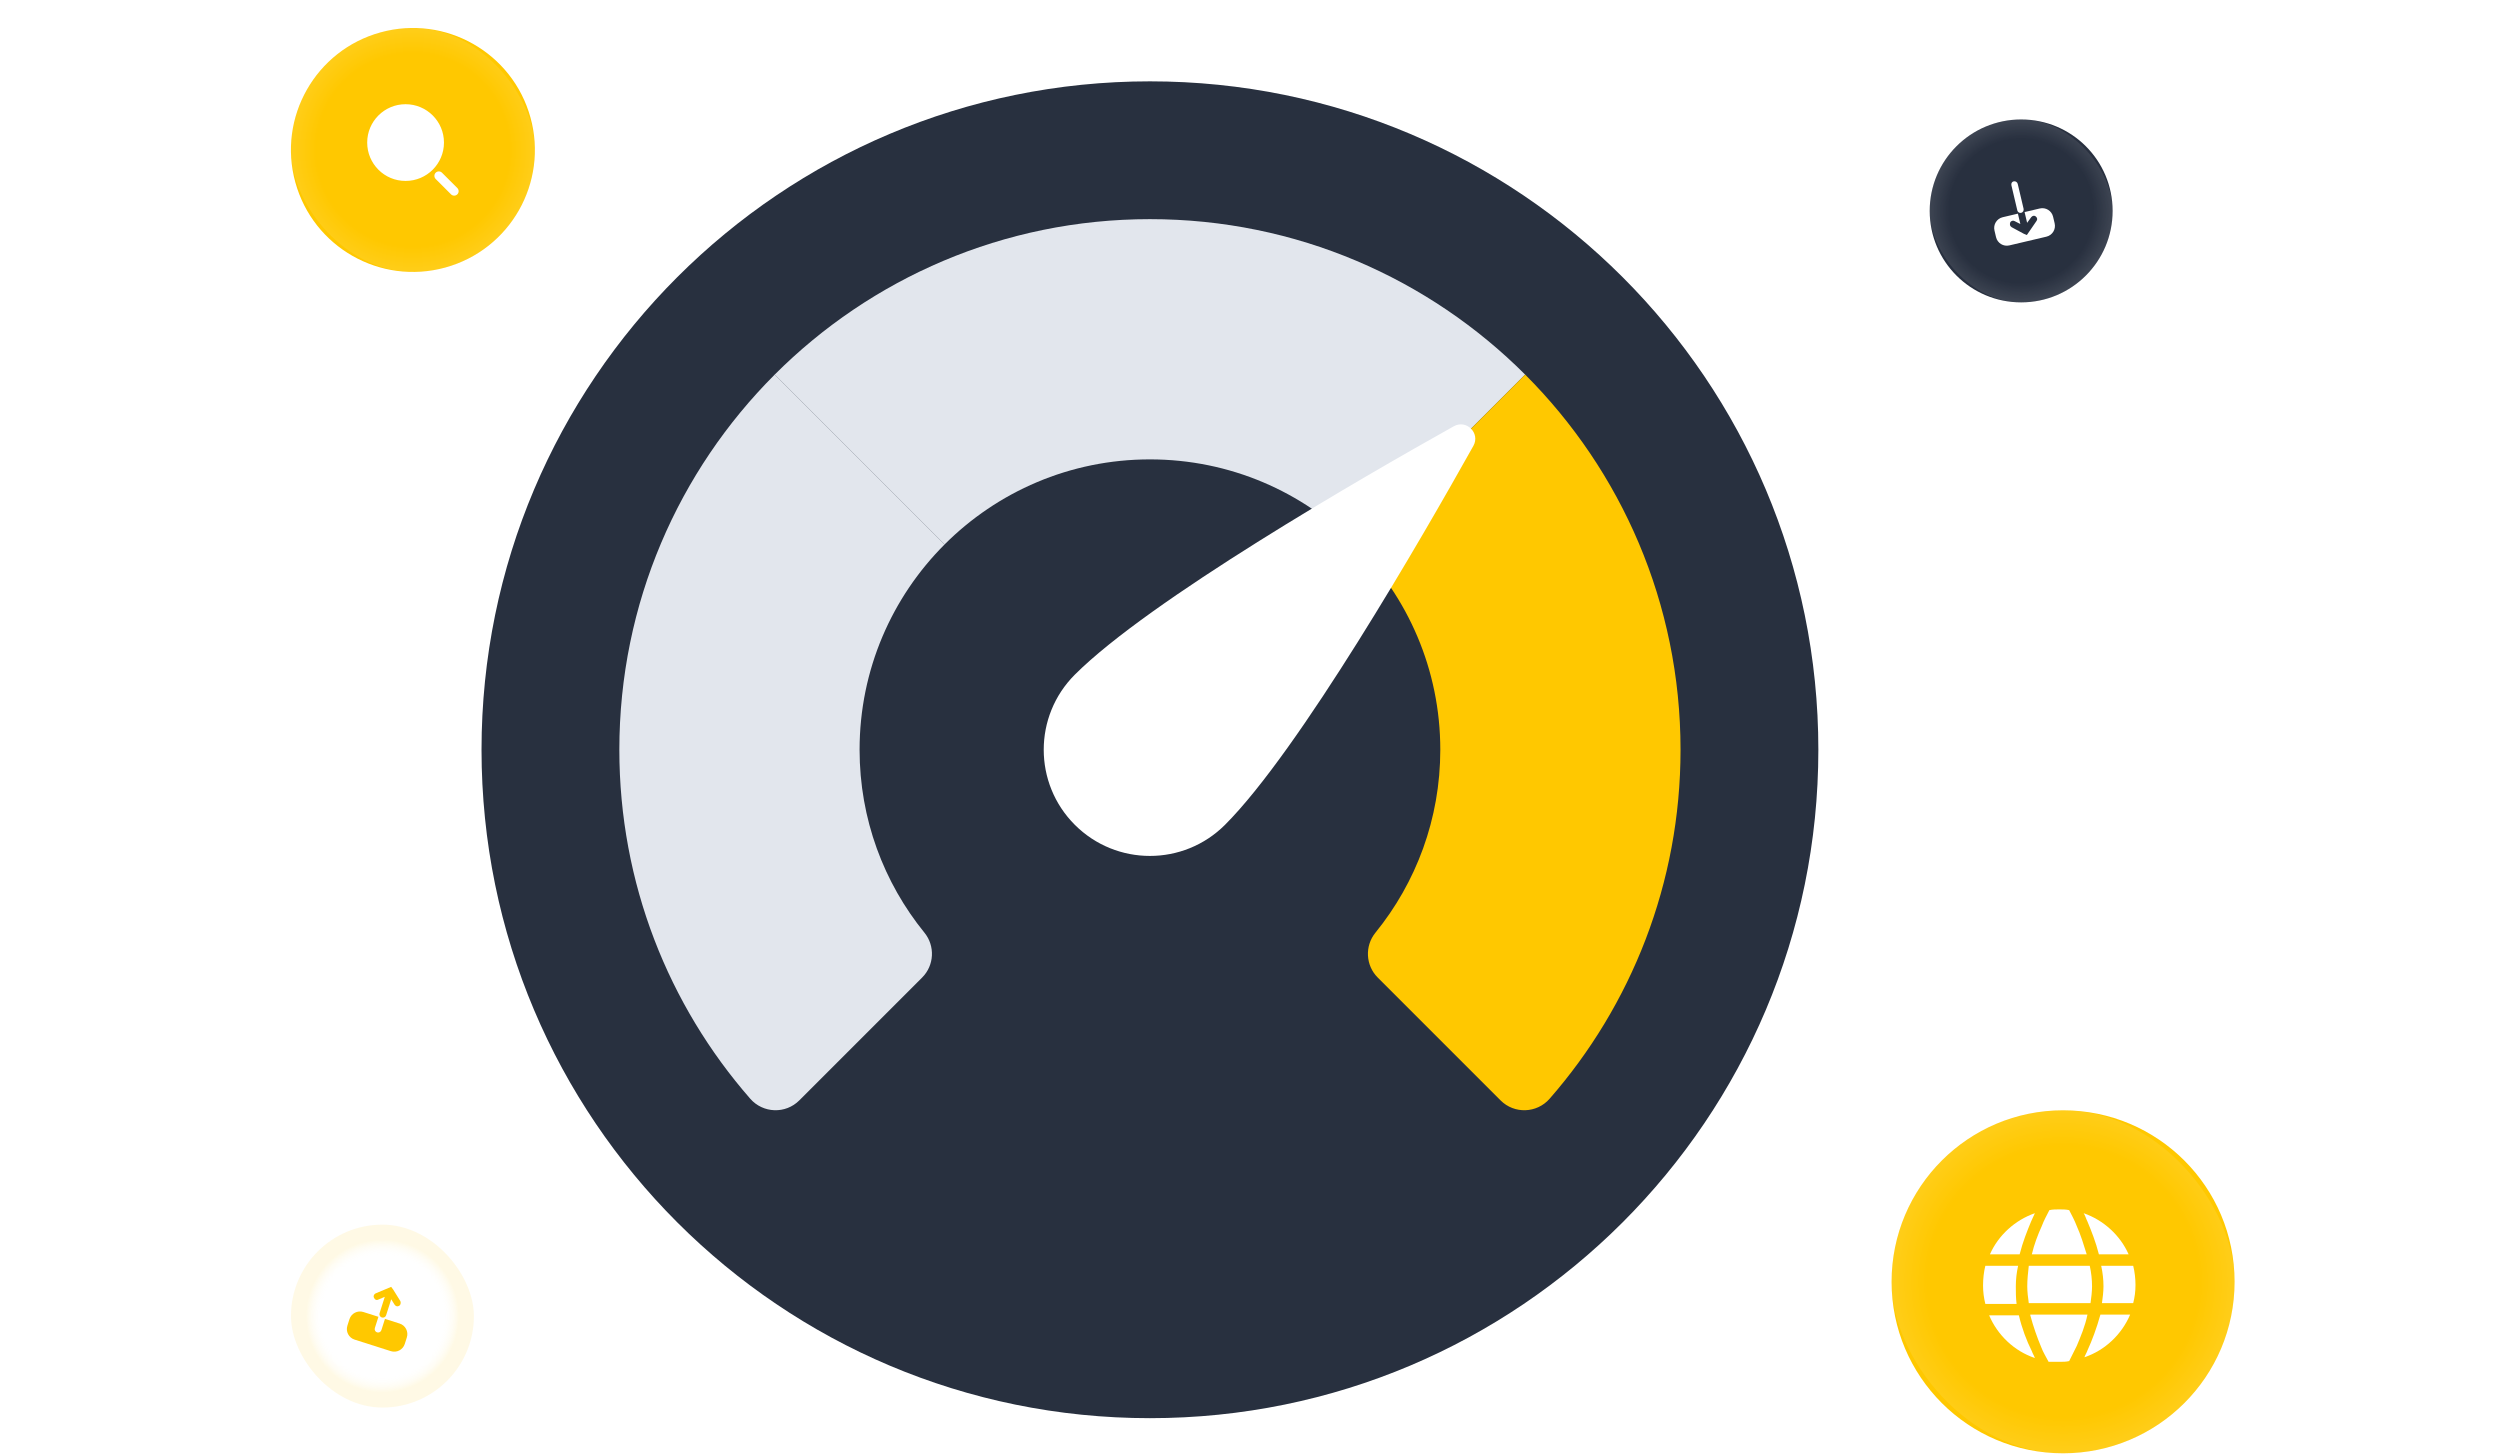 <svg width="328" height="191" viewBox="0 0 328 191" fill="none" xmlns="http://www.w3.org/2000/svg">
<g clip-path="url(#clip0_97_8448)">
<path d="M150.872 186.064C199.305 186.064 238.568 146.801 238.568 98.368C238.568 49.935 199.305 10.672 150.872 10.672C102.439 10.672 63.176 49.935 63.176 98.368C63.176 146.801 102.439 186.064 150.872 186.064Z" fill="#28303F"/>
<path d="M112.777 98.366C112.777 107.463 115.965 115.815 121.285 122.366C122.708 124.117 122.58 126.659 120.985 128.254L104.864 144.375C103.061 146.178 100.111 146.073 98.433 144.154C87.738 131.914 81.258 115.897 81.258 98.366C81.258 79.143 89.05 61.739 101.647 49.141L123.935 71.428C117.041 78.322 112.777 87.845 112.777 98.366Z" fill="#E2E6ED"/>
<path d="M200.095 49.142L177.808 71.429C170.914 64.535 161.391 60.271 150.87 60.271C140.349 60.271 130.826 64.535 123.932 71.429L101.645 49.142C114.243 36.544 131.646 28.752 150.87 28.752C170.093 28.752 187.497 36.544 200.095 49.142Z" fill="#E2E6ED"/>
<path d="M220.486 98.366C220.486 115.897 214.005 131.914 203.31 144.154C201.632 146.073 198.682 146.178 196.879 144.375L180.759 128.254C179.163 126.659 179.036 124.117 180.458 122.366C185.778 115.815 188.967 107.463 188.967 98.366C188.967 87.845 184.702 78.322 177.809 71.428L200.096 49.141C212.693 61.739 220.486 79.143 220.486 98.366Z" fill="#FFC800"/>
<path d="M160.72 108.218C155.28 113.658 146.458 113.658 141.018 108.218C135.577 102.778 135.577 93.956 141.018 88.515C150.754 78.779 178.621 62.705 190.737 55.927C192.401 54.996 194.239 56.834 193.309 58.498C186.531 70.614 170.457 98.481 160.72 108.218Z" fill="white"/>
<circle cx="54.174" cy="19.674" r="16" transform="rotate(-15.397 54.174 19.674)" fill="#FFC800"/>
<path fill-rule="evenodd" clip-rule="evenodd" d="M58.249 18.705C58.249 21.485 55.996 23.738 53.216 23.738C50.429 23.745 48.176 21.492 48.176 18.705C48.176 15.925 50.429 13.672 53.209 13.672C55.996 13.672 58.249 15.925 58.249 18.705ZM57.989 22.659C57.762 22.432 57.389 22.432 57.162 22.659C56.936 22.885 56.936 23.259 57.162 23.485L59.176 25.498C59.402 25.725 59.776 25.725 60.002 25.498C60.229 25.272 60.229 24.898 60.002 24.672L57.989 22.659Z" fill="white"/>
<circle cx="270.676" cy="168.172" r="22.5" fill="#FFC800"/>
<circle cx="50.176" cy="172.672" r="12" fill="white"/>
<circle cx="265.176" cy="27.672" r="12" fill="#28303F"/>
<g filter="url(#filter0_i_97_8448)">
<rect x="248.176" y="145.672" width="45" height="45" rx="22.5" fill="url(#paint0_radial_97_8448)" fill-opacity="0.1"/>
</g>
<g filter="url(#filter1_i_97_8448)">
<rect x="38.176" y="160.672" width="24" height="24" rx="12" fill="url(#paint1_radial_97_8448)" fill-opacity="0.1"/>
</g>
<g filter="url(#filter2_i_97_8448)">
<rect x="253.176" y="15.672" width="24" height="24" rx="12" fill="url(#paint2_radial_97_8448)" fill-opacity="0.1"/>
</g>
<g filter="url(#filter3_i_97_8448)">
<rect x="38.176" y="3.672" width="32" height="32" rx="16" fill="url(#paint3_radial_97_8448)" fill-opacity="0.1"/>
</g>
<path d="M266.476 160.272C266.676 159.872 266.776 159.572 266.976 159.172C264.376 160.072 262.176 162.072 261.076 164.572H264.976C265.376 162.972 265.976 161.472 266.476 160.272Z" fill="white"/>
<path d="M264.476 168.772C264.476 167.872 264.576 166.972 264.776 166.072H260.476C260.276 166.872 260.176 167.772 260.176 168.672C260.176 169.472 260.276 170.272 260.476 171.072H264.576C264.476 170.272 264.476 169.572 264.476 168.772Z" fill="white"/>
<path d="M264.876 172.572H260.976C262.076 175.172 264.276 177.272 266.976 178.172C266.876 177.872 266.676 177.572 266.576 177.272C265.876 175.872 265.276 174.272 264.876 172.572Z" fill="white"/>
<path d="M266.376 172.572C266.776 174.072 267.276 175.472 267.776 176.672C268.076 177.472 268.476 178.072 268.776 178.672C269.276 178.672 269.676 178.672 270.176 178.672C270.676 178.672 271.076 178.672 271.476 178.572C271.776 177.972 272.076 177.372 272.476 176.572C272.976 175.372 273.576 173.972 273.876 172.472H266.376V172.572Z" fill="white"/>
<path d="M273.876 177.172C273.776 177.472 273.576 177.772 273.476 178.072C276.176 177.172 278.376 175.072 279.476 172.472H275.576C275.076 174.272 274.476 175.872 273.876 177.172Z" fill="white"/>
<path d="M279.876 166.072H275.676C275.876 166.972 275.976 167.872 275.976 168.772C275.976 169.472 275.876 170.272 275.776 170.972H279.876C280.076 170.172 280.176 169.472 280.176 168.572C280.176 167.772 280.076 166.872 279.876 166.072Z" fill="white"/>
<path d="M275.376 164.572H279.276C278.176 162.072 275.976 160.072 273.376 159.172C273.576 159.472 273.676 159.872 273.876 160.272C274.376 161.472 274.976 162.972 275.376 164.572Z" fill="white"/>
<path d="M273.776 164.572C273.376 163.272 272.976 161.972 272.476 160.872C272.176 160.072 271.776 159.372 271.476 158.772C271.076 158.672 270.576 158.672 270.176 158.672C269.776 158.672 269.276 158.672 268.876 158.772C268.576 159.372 268.176 160.072 267.876 160.872C267.376 161.972 266.876 163.272 266.576 164.572H273.776Z" fill="white"/>
<path d="M265.976 168.772C265.976 169.472 266.076 170.272 266.176 170.972H274.276C274.376 170.272 274.476 169.472 274.476 168.772C274.476 167.872 274.376 166.972 274.176 166.072H266.176C266.076 166.972 265.976 167.872 265.976 168.772Z" fill="white"/>
<path d="M269.364 28.431C269.181 27.652 268.399 27.169 267.62 27.352L265.625 27.823L265.957 29.234L266.501 28.489C266.661 28.297 266.905 28.24 267.097 28.4C267.289 28.561 267.346 28.804 267.186 28.996L265.924 30.834L265.526 30.671L263.936 29.813C263.816 29.739 263.745 29.653 263.71 29.507C263.687 29.409 263.713 29.301 263.739 29.192C263.839 28.963 264.131 28.894 264.311 29.006L265.07 29.392L264.749 28.029L262.754 28.499C261.975 28.683 261.491 29.465 261.675 30.243L261.881 31.119C262.065 31.898 262.847 32.382 263.625 32.198L268.492 31.051C269.271 30.867 269.754 30.086 269.571 29.307L269.364 28.431Z" fill="white"/>
<path d="M265.16 27.932C265.404 27.875 265.552 27.634 265.495 27.391L264.726 24.13C264.669 23.887 264.429 23.738 264.185 23.795C263.942 23.853 263.842 24.082 263.899 24.325L264.679 27.634C264.725 27.829 264.966 27.978 265.16 27.932Z" fill="white"/>
<g clip-path="url(#clip1_97_8448)">
<path d="M49.635 170.503L50.484 170.144L49.802 172.288C49.726 172.526 49.856 172.777 50.094 172.853C50.332 172.929 50.584 172.799 50.659 172.561L51.327 170.464L51.779 171.186C51.924 171.389 52.163 171.465 52.366 171.32C52.492 171.255 52.522 171.16 52.553 171.064C52.583 170.969 52.581 170.811 52.516 170.685L51.578 169.18L51.32 168.836L49.261 169.702C49.072 169.799 48.934 170.07 49.079 170.274C49.161 170.51 49.384 170.633 49.635 170.503Z" fill="#FFC800"/>
<path d="M53.377 175.472C53.62 174.71 53.197 173.893 52.435 173.651L50.508 173.037L50.038 174.514C49.962 174.752 49.711 174.882 49.472 174.807C49.234 174.731 49.104 174.479 49.18 174.241L49.65 172.764L47.671 172.134C46.908 171.891 46.092 172.314 45.849 173.076L45.576 173.934C45.334 174.696 45.756 175.512 46.518 175.755L51.282 177.272C52.045 177.514 52.861 177.092 53.104 176.33L53.377 175.472Z" fill="#FFC800"/>
</g>
</g>
<defs>
<filter id="filter0_i_97_8448" x="248.176" y="145.672" width="45" height="45" filterUnits="userSpaceOnUse" color-interpolation-filters="sRGB">
<feFlood flood-opacity="0" result="BackgroundImageFix"/>
<feBlend mode="normal" in="SourceGraphic" in2="BackgroundImageFix" result="shape"/>
<feColorMatrix in="SourceAlpha" type="matrix" values="0 0 0 0 0 0 0 0 0 0 0 0 0 0 0 0 0 0 127 0" result="hardAlpha"/>
<feMorphology radius="5.332" operator="erode" in="SourceAlpha" result="effect1_innerShadow_97_8448"/>
<feOffset/>
<feGaussianBlur stdDeviation="5.332"/>
<feComposite in2="hardAlpha" operator="arithmetic" k2="-1" k3="1"/>
<feColorMatrix type="matrix" values="0 0 0 0 1 0 0 0 0 1 0 0 0 0 1 0 0 0 0.6 0"/>
<feBlend mode="normal" in2="shape" result="effect1_innerShadow_97_8448"/>
</filter>
<filter id="filter1_i_97_8448" x="38.176" y="160.672" width="24" height="24" filterUnits="userSpaceOnUse" color-interpolation-filters="sRGB">
<feFlood flood-opacity="0" result="BackgroundImageFix"/>
<feBlend mode="normal" in="SourceGraphic" in2="BackgroundImageFix" result="shape"/>
<feColorMatrix in="SourceAlpha" type="matrix" values="0 0 0 0 0 0 0 0 0 0 0 0 0 0 0 0 0 0 127 0" result="hardAlpha"/>
<feMorphology radius="5.332" operator="erode" in="SourceAlpha" result="effect1_innerShadow_97_8448"/>
<feOffset/>
<feGaussianBlur stdDeviation="5.332"/>
<feComposite in2="hardAlpha" operator="arithmetic" k2="-1" k3="1"/>
<feColorMatrix type="matrix" values="0 0 0 0 1 0 0 0 0 1 0 0 0 0 1 0 0 0 0.6 0"/>
<feBlend mode="normal" in2="shape" result="effect1_innerShadow_97_8448"/>
</filter>
<filter id="filter2_i_97_8448" x="253.176" y="15.672" width="24" height="24" filterUnits="userSpaceOnUse" color-interpolation-filters="sRGB">
<feFlood flood-opacity="0" result="BackgroundImageFix"/>
<feBlend mode="normal" in="SourceGraphic" in2="BackgroundImageFix" result="shape"/>
<feColorMatrix in="SourceAlpha" type="matrix" values="0 0 0 0 0 0 0 0 0 0 0 0 0 0 0 0 0 0 127 0" result="hardAlpha"/>
<feMorphology radius="5.332" operator="erode" in="SourceAlpha" result="effect1_innerShadow_97_8448"/>
<feOffset/>
<feGaussianBlur stdDeviation="5.332"/>
<feComposite in2="hardAlpha" operator="arithmetic" k2="-1" k3="1"/>
<feColorMatrix type="matrix" values="0 0 0 0 1 0 0 0 0 1 0 0 0 0 1 0 0 0 0.6 0"/>
<feBlend mode="normal" in2="shape" result="effect1_innerShadow_97_8448"/>
</filter>
<filter id="filter3_i_97_8448" x="38.176" y="3.672" width="32" height="32" filterUnits="userSpaceOnUse" color-interpolation-filters="sRGB">
<feFlood flood-opacity="0" result="BackgroundImageFix"/>
<feBlend mode="normal" in="SourceGraphic" in2="BackgroundImageFix" result="shape"/>
<feColorMatrix in="SourceAlpha" type="matrix" values="0 0 0 0 0 0 0 0 0 0 0 0 0 0 0 0 0 0 127 0" result="hardAlpha"/>
<feMorphology radius="5.332" operator="erode" in="SourceAlpha" result="effect1_innerShadow_97_8448"/>
<feOffset/>
<feGaussianBlur stdDeviation="5.332"/>
<feComposite in2="hardAlpha" operator="arithmetic" k2="-1" k3="1"/>
<feColorMatrix type="matrix" values="0 0 0 0 1 0 0 0 0 1 0 0 0 0 1 0 0 0 0.6 0"/>
<feBlend mode="normal" in2="shape" result="effect1_innerShadow_97_8448"/>
</filter>
<radialGradient id="paint0_radial_97_8448" cx="0" cy="0" r="1" gradientUnits="userSpaceOnUse" gradientTransform="translate(270.676 168.172) rotate(90) scale(22.5)">
<stop offset="0.79" stop-color="white" stop-opacity="0"/>
<stop offset="1" stop-color="white"/>
</radialGradient>
<radialGradient id="paint1_radial_97_8448" cx="0" cy="0" r="1" gradientUnits="userSpaceOnUse" gradientTransform="translate(50.176 172.672) rotate(90) scale(10)">
<stop offset="0.79" stop-color="white" stop-opacity="0"/>
<stop offset="1" stop-color="#FFC800"/>
</radialGradient>
<radialGradient id="paint2_radial_97_8448" cx="0" cy="0" r="1" gradientUnits="userSpaceOnUse" gradientTransform="translate(265.176 27.672) rotate(90) scale(12)">
<stop offset="0.79" stop-color="white" stop-opacity="0"/>
<stop offset="1" stop-color="white"/>
</radialGradient>
<radialGradient id="paint3_radial_97_8448" cx="0" cy="0" r="1" gradientUnits="userSpaceOnUse" gradientTransform="translate(54.176 19.672) rotate(90) scale(16)">
<stop offset="0.79" stop-color="white" stop-opacity="0"/>
<stop offset="1" stop-color="white"/>
</radialGradient>
<clipPath id="clip0_97_8448">
<rect width="327" height="191" fill="white" transform="translate(0.5)"/>
</clipPath>
<clipPath id="clip1_97_8448">
<rect width="12" height="12" fill="white" transform="translate(46.277 165.133) rotate(17.657)"/>
</clipPath>
</defs>
</svg>
